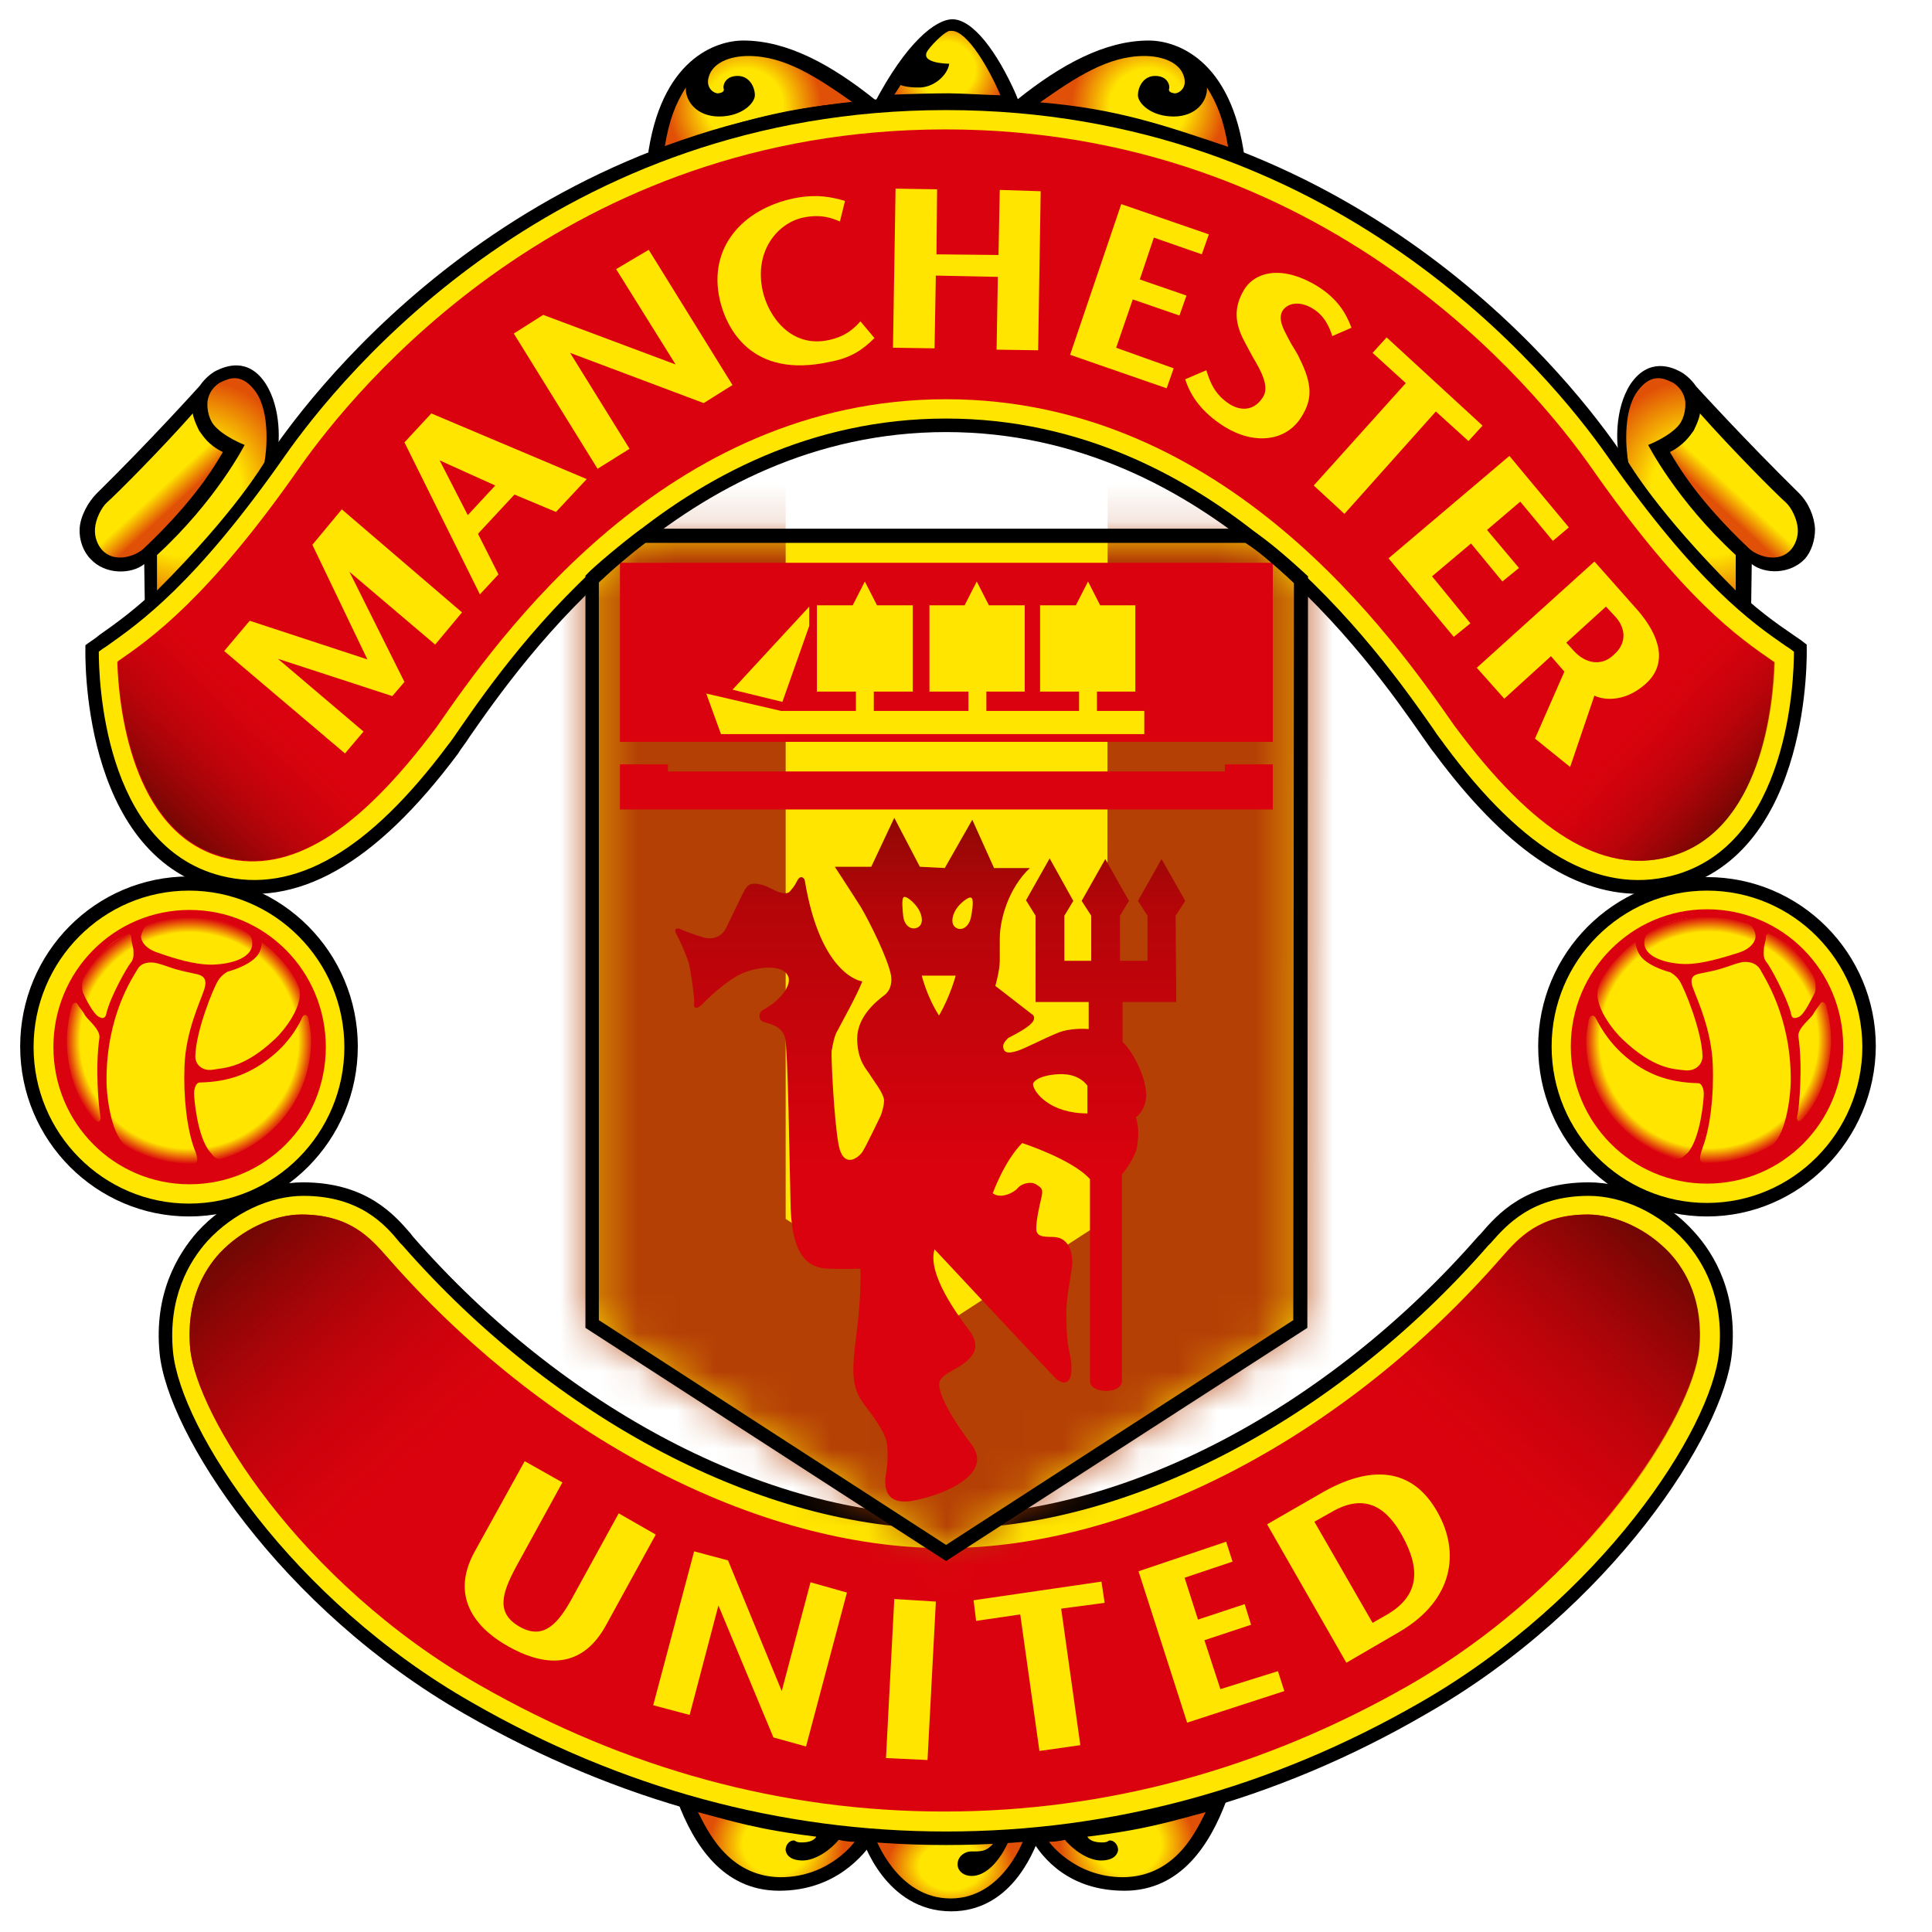 <svg width="50" height="50" viewBox="0 0 50 50" fill="none" xmlns="http://www.w3.org/2000/svg">
<g clip-path="url(#clip0_280_11899)">
<path d="M26.917 47.482C26.718 48.049 26.106 49.465 24.616 49.465C22.912 49.465 22.316 47.615 22.3 47.532L22.25 47.349C22.25 47.349 23.723 47.465 24.517 47.465C25.328 47.465 26.701 47.382 26.933 47.349L26.917 47.482Z" fill="black"/>
<path d="M31.385 46.565L31.733 46.615C31.319 47.715 30.574 48.932 29.101 48.932C27.678 48.932 26.966 48.099 26.669 47.549L26.42 47.399C26.42 47.399 28.886 47.315 31.385 46.565Z" fill="black"/>
<path d="M17.881 46.565L17.534 46.615C17.947 47.715 18.692 48.932 20.165 48.932C21.588 48.932 22.349 48.049 22.664 47.549L22.829 47.399C22.846 47.399 20.38 47.315 17.881 46.565Z" fill="black"/>
<path d="M25.792 47.599C25.56 47.932 25.411 47.915 25.13 47.915C24.981 47.915 24.782 48.032 24.782 48.249C24.782 48.415 24.931 48.549 25.146 48.549C25.659 48.549 26.04 47.849 26.139 47.549C26.139 47.549 26.437 47.532 26.52 47.532C26.52 47.532 25.99 49.132 24.6 49.132C23.21 49.132 22.648 47.549 22.648 47.549C22.648 47.549 23.822 47.615 24.484 47.615C25.179 47.615 25.593 47.599 25.792 47.599Z" fill="url(#paint0_radial_280_11899)"/>
<path d="M18.064 46.899C18.957 47.132 19.602 47.349 21.125 47.532C21.125 47.532 21.075 47.682 20.744 47.682C20.612 47.682 20.595 47.649 20.562 47.632C20.463 47.615 20.331 47.715 20.331 47.882C20.347 47.999 20.447 48.149 20.777 48.149C21.108 48.149 21.506 47.865 21.704 47.615C21.704 47.615 21.903 47.665 22.118 47.665C22.118 47.665 21.473 48.582 20.198 48.582C18.808 48.565 18.279 47.299 18.064 46.899Z" fill="url(#paint1_radial_280_11899)"/>
<path d="M24.484 39.399C29.3 39.399 34.645 36.415 38.401 32.115C38.815 31.649 39.493 30.765 41.115 30.765C42.754 30.765 44.921 32.265 44.657 34.982C44.475 36.965 41.645 41.449 36.829 44.199C32.014 46.965 27.562 47.549 24.484 47.549C21.39 47.549 16.954 46.949 12.122 44.199C7.307 41.449 4.477 36.965 4.295 34.982C4.047 32.249 6.215 30.765 7.836 30.765C9.475 30.765 10.153 31.649 10.567 32.115C14.323 36.415 19.669 39.399 24.484 39.399Z" fill="#FFE500"/>
<path d="M24.484 47.749C20.149 47.749 15.962 46.615 12.04 44.365C7.257 41.632 4.328 37.099 4.13 35.015C3.981 33.482 4.593 32.465 5.106 31.882C5.818 31.099 6.86 30.599 7.837 30.599C9.475 30.599 10.203 31.432 10.633 31.932L10.683 31.999C14.572 36.449 19.851 39.215 24.468 39.215C29.085 39.215 34.364 36.449 38.253 31.999L38.319 31.932C38.749 31.432 39.477 30.599 41.115 30.599C42.092 30.599 43.134 31.082 43.846 31.882C44.376 32.465 44.971 33.482 44.822 35.015C44.624 37.099 41.695 41.632 36.896 44.365C33.023 46.615 28.837 47.749 24.484 47.749ZM7.853 30.949C6.976 30.949 6.033 31.399 5.371 32.115C4.891 32.649 4.345 33.582 4.477 34.982C4.676 36.999 7.539 41.399 12.222 44.065C16.078 46.282 20.215 47.399 24.484 47.399C28.77 47.399 32.891 46.282 36.747 44.065C41.43 41.382 44.293 36.999 44.491 34.982C44.624 33.582 44.078 32.649 43.598 32.115C42.952 31.399 41.993 30.949 41.115 30.949C39.643 30.949 38.981 31.715 38.584 32.165L38.517 32.232C34.562 36.765 29.184 39.565 24.468 39.565C19.751 39.565 14.373 36.749 10.418 32.232L10.352 32.165C9.988 31.715 9.326 30.949 7.853 30.949Z" fill="black"/>
<path d="M24.451 40.065C19.602 40.065 14.075 37.182 10.004 32.515C9.59 32.049 9.061 31.432 7.803 31.432C7.075 31.432 6.248 31.832 5.685 32.432C5.271 32.882 4.808 33.682 4.924 34.915C5.089 36.599 7.721 40.932 12.42 43.615C16.21 45.782 20.248 46.882 24.434 46.882C28.621 46.882 32.676 45.782 36.465 43.615C41.165 40.915 43.796 36.582 43.962 34.915C44.078 33.682 43.614 32.882 43.2 32.432C42.654 31.815 41.81 31.432 41.082 31.432C39.825 31.432 39.295 32.049 38.881 32.515C34.827 37.182 29.3 40.065 24.451 40.065Z" fill="#DA020E"/>
<path d="M45.319 15.732L45.335 14.599C45.682 14.865 46.328 14.865 46.709 14.465C46.874 14.282 46.973 13.982 46.973 13.699C46.957 13.365 46.808 13.015 46.56 12.765C45.153 11.382 43.895 9.999 43.895 9.999C43.763 9.799 43.564 9.649 43.449 9.599C43.283 9.515 42.671 9.232 42.191 9.949C41.777 10.599 41.827 11.515 41.91 11.849L43.233 13.665C43.697 14.215 44.971 15.449 45.319 15.732Z" fill="black"/>
<path d="M17.103 3.982C18.758 3.415 20.281 2.949 22.333 2.765L22.647 2.582C21.505 1.665 20.363 1.049 19.238 1.049C18.526 1.049 17.087 1.532 16.756 4.099L17.103 3.982Z" fill="black"/>
<path d="M31.864 3.982C30.21 3.415 28.687 2.949 26.635 2.765L26.321 2.582C27.463 1.665 28.605 1.049 29.73 1.049C30.441 1.049 31.881 1.532 32.212 4.099L31.864 3.982Z" fill="black"/>
<path d="M22.614 2.699C23.458 1.082 24.22 0.499 24.65 0.499C25.179 0.499 25.808 1.349 26.288 2.432L26.387 2.682L25.957 2.649C25.676 2.599 24.865 2.582 24.567 2.582C24.253 2.582 23.574 2.582 23.16 2.615L22.614 2.699Z" fill="black"/>
<path d="M16.012 39.165L14.803 41.365C14.439 42.032 14.059 42.449 13.447 42.099C12.834 41.749 12.983 41.249 13.347 40.565L14.555 38.365L13.579 37.815L12.288 40.149C11.576 41.432 12.47 42.232 13.165 42.615C13.91 43.032 14.986 43.332 15.681 42.065L16.971 39.715L16.012 39.165ZM31.584 43.715L31.17 42.449L32.378 42.049L32.212 41.515L31.004 41.915L30.657 40.832L31.898 40.415L31.733 39.899L29.465 40.665L30.723 44.582L33.238 43.765L33.073 43.249L31.584 43.715ZM34.182 38.649L32.792 39.449L34.844 43.032L36.217 42.232C37.64 41.399 37.773 40.149 37.21 39.149C36.548 37.949 35.439 37.915 34.182 38.649ZM36.283 39.732C36.796 40.649 36.697 41.315 35.903 41.782L35.522 41.999L34.016 39.382L34.43 39.149C35.373 38.582 35.919 39.082 36.283 39.732ZM25.196 41.415L25.262 41.949L26.404 41.782L26.9 45.315L27.959 45.165L27.463 41.632L28.588 41.482L28.506 40.932L25.196 41.415ZM24.22 41.449L23.144 41.382L22.929 45.499L24.004 45.549L24.22 41.449ZM20.976 40.949L20.231 43.765L18.841 40.382L17.964 40.149L16.905 44.132L17.848 44.382L18.593 41.549L20.016 44.965L20.86 45.199L21.919 41.215L20.976 40.949Z" fill="#FFE500"/>
<path d="M15.333 14.965V34.265L24.501 40.199L33.652 34.265L33.669 14.999C33.371 14.732 32.758 14.165 32.295 13.865H16.673C16.26 14.149 15.465 14.815 15.333 14.965Z" fill="#FFE500"/>
<mask id="mask0_280_11899" style="mask-type:luminance" maskUnits="userSpaceOnUse" x="15" y="13" width="19" height="28">
<path d="M15.333 14.965V34.265L24.501 40.199L33.652 34.265L33.669 14.999C33.371 14.732 32.758 14.165 32.295 13.865H16.673C16.26 14.149 15.465 14.815 15.333 14.965Z" fill="white"/>
</mask>
<g mask="url(#mask0_280_11899)">
<path d="M15.333 7.132V14.965V34.265L24.501 40.199L33.652 34.265L33.669 7.165" stroke="#B54005" stroke-width="10" stroke-miterlimit="3.863"/>
</g>
<path d="M28.142 28.815V28.099C28.142 28.099 27.959 27.799 27.48 27.799C27.016 27.799 26.735 27.949 26.735 28.065C26.752 28.265 27.165 28.815 28.142 28.815ZM24.451 22.465L25.163 21.215L25.726 22.465H26.652C26.106 22.982 25.874 23.782 25.874 24.299V24.865C25.874 25.115 25.759 25.515 25.759 25.515C25.759 25.515 26.553 26.132 26.685 26.232C26.735 26.265 26.785 26.299 26.752 26.399C26.685 26.582 26.139 26.832 26.09 26.865C25.974 26.982 25.941 27.049 25.974 27.149C26.007 27.249 26.106 27.265 26.321 27.199C26.536 27.132 26.967 26.899 27.331 26.749C27.695 26.582 28.175 26.632 28.175 26.632V25.932H26.801V23.699L26.553 23.299L27.165 22.215L27.777 23.315L27.546 23.699V24.865H28.241V23.699L27.993 23.315L28.605 22.232L29.217 23.315L28.985 23.699V24.865H29.697V23.699L29.449 23.315L30.061 22.232L30.674 23.315L30.425 23.699L30.442 25.932H29.052V26.965C29.366 27.265 29.664 27.932 29.664 28.332C29.664 28.732 29.399 28.915 29.399 28.915C29.482 29.232 29.465 29.365 29.432 29.649C29.399 29.949 29.035 30.399 29.035 30.399V35.732C29.035 36.099 28.208 36.065 28.208 35.749V30.515C27.744 29.999 26.454 29.582 26.454 29.582C25.99 30.049 25.692 30.882 25.692 30.882C25.891 31.032 26.222 30.882 26.338 30.749C26.454 30.615 26.702 30.565 26.834 30.665C26.967 30.749 27 30.782 26.95 30.999C26.9 31.215 26.818 31.565 26.818 31.799C26.818 32.049 27.099 31.999 27.298 32.015C27.711 32.049 27.777 32.515 27.744 32.782C27.711 33.049 27.596 33.599 27.596 33.949C27.596 34.299 27.612 34.649 27.645 34.832C27.678 35.015 27.744 35.232 27.728 35.482C27.711 35.815 27.513 35.865 27.298 35.649C27.082 35.432 24.186 32.332 24.186 32.332C23.988 32.965 24.799 34.049 25.047 34.382C25.312 34.715 25.295 34.965 25.064 35.182C24.848 35.415 24.402 35.532 24.319 35.749C24.236 35.949 24.534 36.582 25.13 37.365C25.742 38.149 24.435 38.682 23.657 38.832C22.879 38.982 22.879 38.449 22.929 38.149C22.978 37.849 22.978 37.682 22.962 37.415C22.945 37.149 22.697 36.782 22.366 36.349C22.035 35.915 22.035 35.515 22.168 34.499C22.3 33.482 22.267 32.832 22.267 32.832C22.267 32.832 21.919 32.849 21.423 32.832C20.926 32.815 20.513 32.515 20.463 31.299C20.43 30.082 20.397 27.165 20.314 26.849C20.231 26.549 19.917 26.499 19.768 26.449C19.619 26.415 19.619 26.199 19.752 26.132C20.116 25.949 20.546 25.499 20.38 25.232C20.215 24.949 19.586 25.015 19.156 25.215C18.726 25.432 18.279 25.882 18.163 25.999C18.047 26.115 17.948 26.115 17.964 25.982C17.981 25.832 17.881 25.165 17.832 24.949C17.766 24.715 17.567 24.282 17.501 24.165C17.435 24.049 17.501 23.999 17.617 24.049C17.733 24.099 17.981 24.199 18.229 24.265C18.477 24.332 18.709 24.215 18.808 23.982C18.924 23.749 19.156 23.249 19.272 23.032C19.387 22.815 19.57 22.865 19.718 22.899C19.867 22.932 20 23.032 20.149 23.082C20.281 23.132 20.397 23.132 20.447 23.065C20.496 22.999 20.546 22.965 20.629 22.799C20.711 22.632 20.811 22.715 20.827 22.782C21.241 25.282 22.317 25.399 22.317 25.399C22.151 25.815 21.77 26.482 21.688 26.649C21.588 26.799 21.555 27.032 21.522 27.199C21.506 27.365 21.588 29.032 21.704 29.632C21.82 30.232 22.184 29.999 22.317 29.815C22.432 29.632 22.796 28.865 22.796 28.865C22.796 28.865 22.879 28.649 22.879 28.482C22.879 28.299 22.581 27.932 22.515 27.815C22.449 27.699 22.184 27.465 22.184 26.882C22.184 26.299 22.697 25.899 22.896 25.749C23.078 25.599 23.078 25.382 23.061 25.249C22.978 24.799 22.498 23.849 22.283 23.482C22.052 23.115 21.605 22.432 21.605 22.432H22.548L23.144 21.165L23.806 22.432L24.451 22.465ZM24.302 26.282C24.6 25.765 24.733 25.249 24.733 25.249H23.855C23.855 25.249 23.988 25.799 24.302 26.282ZM23.376 23.715C23.409 23.982 23.607 24.082 23.756 23.999C23.905 23.915 23.872 23.699 23.773 23.532C23.674 23.365 23.458 23.182 23.392 23.215C23.326 23.249 23.359 23.565 23.376 23.715ZM25.13 23.232C25.064 23.199 24.832 23.382 24.733 23.549C24.633 23.715 24.6 23.932 24.749 24.015C24.898 24.099 25.08 23.982 25.13 23.732C25.163 23.565 25.212 23.249 25.13 23.232Z" fill="url(#paint2_linear_280_11899)"/>
<path d="M16.044 19.782V20.949H32.94V19.782H31.699V19.965H17.286V19.782H16.044Z" fill="#DA020E"/>
<path d="M16.044 14.565H32.94V19.199H16.044V14.565Z" fill="#DA020E"/>
<path d="M18.957 17.849L20.248 18.165L20.943 16.199V15.699L18.957 17.849ZM29.614 18.999V18.399H28.389V17.899H29.382V15.665H28.472L28.158 15.049L27.843 15.665H26.917V17.899H27.926V18.399H25.527V17.899H26.52V15.665H25.593L25.278 15.049L24.964 15.665H24.054V17.899H25.063V18.399H22.614V17.899H23.623V15.665H22.697L22.382 15.049L22.068 15.665H21.141V17.899H22.151V18.399H20.215L18.278 17.949L18.659 18.999H29.614Z" fill="#FFE500"/>
<path d="M17.203 3.799C18.841 3.249 20.066 2.815 22.068 2.649C21.141 1.999 20.314 1.449 19.37 1.449C18.874 1.449 18.444 1.632 18.345 1.982C18.245 2.299 18.51 2.432 18.593 2.415C18.692 2.399 18.758 2.365 18.725 2.282C18.709 2.199 18.775 1.965 19.089 1.965C19.404 1.965 19.536 2.265 19.536 2.465C19.536 2.665 19.205 3.015 18.609 3.015C18.03 3.015 17.732 2.615 17.749 2.265C17.484 2.682 17.319 3.099 17.203 3.799Z" fill="url(#paint3_radial_280_11899)"/>
<path d="M5.834 13.649L7.158 11.832C7.241 11.499 7.29 10.582 6.877 9.932C6.413 9.215 5.801 9.499 5.619 9.582C5.503 9.632 5.305 9.782 5.172 9.982C5.172 9.982 3.898 11.399 2.491 12.782C2.293 12.982 2.078 13.349 2.061 13.682C2.045 13.982 2.16 14.282 2.342 14.465C2.723 14.882 3.402 14.865 3.733 14.599L3.749 15.732C4.113 15.449 5.387 14.215 5.834 13.649Z" fill="black"/>
<path d="M24.484 10.999C32.03 10.999 36.316 18.132 37.259 19.382C38.931 21.615 40.966 23.432 43.316 22.832C46.791 21.932 46.609 16.765 46.609 16.765C45.765 16.165 44.342 15.399 41.744 11.682C39.196 8.049 33.437 2.665 24.484 2.665C15.531 2.665 9.772 8.049 7.24 11.699C4.642 15.415 3.203 16.165 2.375 16.782C2.375 16.782 2.193 21.949 5.652 22.849C8.018 23.449 10.054 21.632 11.709 19.399C12.652 18.132 16.954 10.999 24.484 10.999Z" fill="#FFE500"/>
<path d="M42.406 23.132C40.669 23.132 38.931 21.932 37.127 19.499C37.044 19.399 36.945 19.249 36.813 19.065C35.456 17.115 31.319 11.182 24.484 11.182C17.65 11.182 13.512 17.115 12.155 19.065C12.04 19.249 11.924 19.382 11.858 19.499C9.706 22.382 7.671 23.532 5.619 23.015C2.061 22.099 2.21 16.832 2.21 16.782V16.699L2.276 16.649C2.375 16.582 2.475 16.515 2.574 16.432C3.401 15.849 4.791 14.882 7.092 11.599C8.581 9.465 14.241 2.499 24.484 2.499C34.728 2.499 40.387 9.465 41.877 11.599C44.177 14.899 45.583 15.865 46.411 16.432C46.51 16.499 46.609 16.565 46.692 16.632L46.758 16.682V16.765C46.758 16.815 46.907 22.082 43.349 22.999C43.051 23.082 42.721 23.132 42.406 23.132ZM24.484 10.832C31.484 10.832 35.704 16.882 37.094 18.865C37.21 19.049 37.326 19.182 37.392 19.282C39.444 22.049 41.364 23.149 43.267 22.665C46.312 21.882 46.427 17.532 46.427 16.865C46.361 16.815 46.295 16.765 46.212 16.715C45.368 16.132 43.929 15.132 41.595 11.799C40.122 9.699 34.546 2.849 24.484 2.849C14.406 2.849 8.846 9.699 7.373 11.799C5.04 15.132 3.616 16.115 2.773 16.715C2.69 16.765 2.624 16.815 2.557 16.865C2.557 17.532 2.657 21.882 5.718 22.665C7.621 23.149 9.541 22.032 11.593 19.282C11.676 19.182 11.775 19.032 11.891 18.865C13.264 16.882 17.484 10.832 24.484 10.832Z" fill="black"/>
<path d="M24.484 10.332C31.749 10.332 36.084 16.549 37.64 18.782C39.709 21.565 41.463 22.615 43.151 22.182C45.583 21.565 45.881 18.182 45.914 17.165V17.132L45.881 17.115C45.021 16.515 43.581 15.532 41.181 12.099C39.742 10.049 34.297 3.349 24.467 3.349C14.638 3.349 9.193 10.049 7.753 12.099C5.37 15.515 3.865 16.549 3.07 17.099L3.037 17.132V17.165C3.07 18.182 3.368 21.582 5.801 22.199C7.489 22.632 9.243 21.582 11.311 18.799C12.883 16.532 17.219 10.332 24.484 10.332Z" fill="#DA020E"/>
<path d="M20.546 5.132C19.205 5.415 18.328 6.415 18.626 7.749C18.791 8.482 19.437 9.815 21.472 9.365C22.035 9.265 22.349 9.032 22.631 8.749L22.267 8.315C22.134 8.465 21.919 8.699 21.456 8.799C20.479 9.015 19.884 8.199 19.735 7.515C19.52 6.499 20.115 5.782 20.777 5.632C21.257 5.532 21.538 5.649 21.737 5.732L21.869 5.199C21.522 5.099 21.141 5.015 20.546 5.132ZM31.699 11.049C32.46 11.515 33.288 11.432 33.685 10.782C33.966 10.332 33.966 9.949 33.635 9.282C33.553 9.099 33.437 8.949 33.354 8.782C33.205 8.499 33.073 8.265 33.188 8.049C33.337 7.815 33.668 7.799 33.966 7.982C34.281 8.165 34.413 8.482 34.479 8.699L34.976 8.482C34.827 8.082 34.595 7.715 34.082 7.399C33.205 6.865 32.493 7.015 32.196 7.499C31.898 7.999 31.98 8.415 32.212 8.849C32.212 8.849 32.344 9.099 32.427 9.249C32.626 9.582 32.858 9.999 32.692 10.265C32.493 10.599 32.163 10.665 31.831 10.465C31.418 10.199 31.319 9.882 31.219 9.582L30.673 9.815C30.805 10.232 31.087 10.665 31.699 11.049ZM25.874 4.915L25.841 6.599L24.236 6.582L24.252 4.899L23.177 4.882L23.11 8.999L24.186 9.015L24.219 7.132L25.824 7.165L25.791 9.049L26.867 9.065L26.933 4.949L25.874 4.915ZM41.264 17.999C41.264 18.015 41.893 18.315 42.588 17.699C43.167 17.182 42.969 16.465 42.373 15.782L41.264 14.532L38.219 17.282L38.931 18.082L40.139 16.982L40.486 17.382L39.725 19.115L40.635 19.849L41.264 17.999ZM41.81 15.965C42.092 16.282 42.092 16.665 41.761 16.949C41.446 17.249 41.032 17.182 40.718 16.832L40.536 16.632L41.562 15.699L41.81 15.965ZM37.061 14.915L38.07 14.065L38.881 15.049L39.311 14.699L38.484 13.715L39.344 12.982L40.188 13.999L40.602 13.649L39.063 11.799L35.935 14.449L37.623 16.482L38.054 16.132L37.061 14.915ZM35.886 8.732L35.522 9.132L36.382 9.915L33.999 12.565L34.794 13.299L37.16 10.649L38.004 11.415L38.368 11.015L35.886 8.732ZM28.886 8.999L29.316 7.749L30.524 8.165L30.706 7.649L29.498 7.232L29.862 6.149L31.103 6.582L31.285 6.065L29.018 5.282L27.694 9.182L30.193 10.049L30.375 9.532L28.886 8.999ZM15.945 6.965L17.484 9.432L14.059 8.149L13.297 8.632L15.465 12.132L16.293 11.615L14.754 9.132L18.212 10.432L18.957 9.965L16.789 6.465L15.945 6.965ZM11.162 10.699L10.467 11.449L12.42 15.382L12.9 14.865L12.37 13.815L13.314 12.799L14.389 13.249L15.184 12.399L11.162 10.699ZM12.817 12.565L12.106 13.332L11.378 11.915L12.817 12.565ZM8.846 13.182L8.084 14.099L9.508 17.065L6.463 16.065L5.801 16.849L8.928 19.499L9.408 18.932L7.191 17.049L10.153 18.015L10.467 17.649L9.044 14.799L11.262 16.682L11.957 15.849L8.846 13.182Z" fill="#FFE500"/>
<path d="M4.063 15.282V14.365C5.602 12.949 6.331 11.515 6.331 11.515C6.331 11.515 5.768 11.299 5.52 10.982C5.387 10.799 5.354 10.549 5.371 10.382C5.42 10.065 5.652 9.915 5.735 9.882C5.917 9.799 6.248 9.632 6.612 10.132C7.009 10.682 6.893 11.715 6.844 11.965C6.827 11.982 6.115 13.232 4.063 15.282Z" fill="url(#paint4_radial_280_11899)"/>
<path d="M5.768 11.699C5.553 12.065 5.04 12.949 3.716 14.199C3.501 14.399 2.955 14.582 2.64 14.232C2.524 14.099 2.442 13.899 2.458 13.682C2.475 13.432 2.624 13.132 2.773 12.999C3.037 12.765 4.179 11.615 4.99 10.699C5.007 10.865 5.156 11.149 5.156 11.149C5.255 11.282 5.387 11.515 5.768 11.699Z" fill="url(#paint5_linear_280_11899)"/>
<path d="M24.451 40.065C19.602 40.065 14.075 37.182 10.004 32.515C9.59 32.049 9.061 31.432 7.803 31.432C7.075 31.432 6.248 31.832 5.685 32.432C5.271 32.882 4.808 33.682 4.924 34.915C5.089 36.599 7.721 40.932 12.42 43.615C16.21 45.782 20.248 46.882 24.434 46.882" fill="url(#paint6_linear_280_11899)"/>
<path d="M24.451 40.065C29.3 40.065 34.827 37.182 38.898 32.515C39.312 32.049 39.841 31.432 41.099 31.432C41.827 31.432 42.654 31.832 43.217 32.432C43.631 32.882 44.094 33.682 43.978 34.915C43.813 36.599 41.182 40.932 36.482 43.615C32.692 45.782 28.654 46.882 24.468 46.882" fill="url(#paint7_linear_280_11899)"/>
<path d="M37.657 18.782C39.725 21.565 41.479 22.615 43.167 22.182C45.6 21.565 45.898 18.182 45.931 17.165V17.132L45.898 17.115C45.037 16.515 43.598 15.532 41.198 12.099" fill="url(#paint8_linear_280_11899)"/>
<path d="M11.328 18.782C9.259 21.565 7.505 22.615 5.817 22.182C3.385 21.565 3.087 18.182 3.054 17.165V17.132L3.087 17.115C3.947 16.515 5.387 15.532 7.787 12.099" fill="url(#paint9_linear_280_11899)"/>
<path d="M31.782 3.799C30.144 3.249 28.919 2.815 26.917 2.649C27.844 1.999 28.671 1.449 29.614 1.449C30.111 1.449 30.541 1.632 30.64 1.982C30.74 2.299 30.475 2.432 30.392 2.415C30.293 2.399 30.227 2.365 30.26 2.282C30.276 2.199 30.21 1.965 29.896 1.965C29.581 1.965 29.449 2.265 29.449 2.465C29.449 2.665 29.78 3.015 30.376 3.015C30.955 3.015 31.253 2.615 31.236 2.265C31.501 2.682 31.666 3.099 31.782 3.799Z" fill="url(#paint10_radial_280_11899)"/>
<path d="M24.567 1.649C24.517 1.965 24.153 2.265 23.789 2.265C23.425 2.265 23.309 2.199 23.309 2.199C23.259 2.282 23.21 2.349 23.144 2.449C23.474 2.432 24.236 2.415 24.55 2.415C24.848 2.415 25.709 2.465 25.891 2.465C25.593 1.765 25.03 0.799 24.633 0.799C24.616 0.799 24.6 0.799 24.583 0.799C24.484 0.799 24.17 1.082 24.004 1.315C23.789 1.649 24.567 1.649 24.567 1.649Z" fill="url(#paint11_radial_280_11899)"/>
<path d="M44.921 15.282V14.365C43.382 12.949 42.654 11.515 42.654 11.515C42.654 11.515 43.217 11.299 43.465 10.982C43.597 10.799 43.63 10.549 43.614 10.382C43.564 10.065 43.333 9.915 43.25 9.882C43.068 9.799 42.737 9.632 42.373 10.132C41.976 10.682 42.092 11.715 42.141 11.965C42.158 11.982 42.869 13.232 44.921 15.282Z" fill="url(#paint12_radial_280_11899)"/>
<path d="M43.217 11.699C43.432 12.065 43.945 12.949 45.269 14.199C45.484 14.399 46.03 14.582 46.344 14.232C46.46 14.099 46.543 13.899 46.526 13.682C46.51 13.432 46.361 13.132 46.212 12.999C45.947 12.765 44.806 11.615 43.995 10.699C43.978 10.865 43.829 11.149 43.829 11.149C43.73 11.282 43.581 11.515 43.217 11.699Z" fill="url(#paint13_linear_280_11899)"/>
<path d="M24.484 40.399L15.151 34.365V14.899L15.2 14.849C15.35 14.682 16.144 14.015 16.558 13.715L16.607 13.682H32.345L32.394 13.715C32.808 13.982 33.321 14.432 33.652 14.732L33.851 14.915V14.999L33.834 34.365L24.484 40.399ZM15.498 34.165L24.484 39.982L33.47 34.165L33.487 15.082L33.404 14.999C33.089 14.715 32.626 14.299 32.229 14.049H16.706C16.342 14.315 15.697 14.865 15.498 15.049V34.165Z" fill="black"/>
<path d="M31.203 46.899C30.309 47.132 29.664 47.349 28.141 47.532C28.141 47.532 28.191 47.682 28.522 47.682C28.654 47.682 28.671 47.649 28.704 47.632C28.803 47.615 28.936 47.715 28.936 47.882C28.919 47.999 28.82 48.149 28.489 48.149C28.158 48.149 27.761 47.865 27.562 47.615C27.562 47.615 27.364 47.665 27.148 47.665C27.148 47.665 27.794 48.582 29.068 48.582C30.475 48.565 30.988 47.299 31.203 46.899Z" fill="url(#paint14_radial_280_11899)"/>
<path d="M0.704 27.082C0.704 24.749 2.574 22.865 4.891 22.865C7.208 22.865 9.078 24.765 9.078 27.082C9.078 29.415 7.208 31.299 4.891 31.299C2.574 31.315 0.704 29.415 0.704 27.082Z" fill="#FFE500"/>
<path d="M4.891 31.482C2.491 31.482 0.522 29.515 0.522 27.082C0.522 24.649 2.475 22.682 4.891 22.682C7.29 22.682 9.26 24.649 9.26 27.082C9.26 29.515 7.29 31.482 4.891 31.482ZM4.891 23.049C2.673 23.049 0.869 24.865 0.869 27.099C0.869 29.332 2.673 31.149 4.891 31.149C7.108 31.149 8.912 29.332 8.912 27.099C8.912 24.865 7.108 23.049 4.891 23.049Z" fill="black"/>
<path d="M1.664 26.932C1.664 25.165 3.103 23.732 4.891 23.732C6.678 23.732 8.117 25.165 8.117 26.932C8.117 28.699 6.678 30.132 4.891 30.132C3.103 30.132 1.664 28.699 1.664 26.932Z" fill="url(#paint15_radial_280_11899)"/>
<path d="M5.784 29.982C5.602 30.049 5.519 29.915 5.437 29.815C5.106 29.432 5.023 28.432 5.023 28.299C5.023 28.165 5.073 28.015 5.172 28.015C5.966 27.999 6.512 27.765 7.042 27.332C7.555 26.915 7.787 26.415 7.82 26.332C7.869 26.232 7.969 26.249 7.985 26.382C8.002 26.499 8.051 26.699 8.051 26.915C8.051 28.382 7.075 29.565 5.784 29.982ZM4.957 30.115C4.94 30.115 4.907 30.115 4.891 30.115C4.311 30.115 3.666 29.899 3.302 29.682C2.905 29.465 2.756 28.449 2.756 27.949C2.756 26.282 3.434 25.299 3.55 25.099C3.649 24.899 3.898 24.882 4.08 24.932C4.262 24.982 4.328 25.015 4.543 25.082C4.659 25.115 4.874 25.165 5.04 25.199C5.205 25.232 5.387 25.282 5.288 25.599C5.188 25.915 4.808 26.682 4.775 27.582C4.742 28.399 4.841 29.215 5.023 29.715C5.139 29.999 5.139 30.132 4.957 30.115ZM2.557 26.315C2.408 26.232 2.21 25.832 2.16 25.715C2.11 25.632 2.11 25.382 2.177 25.282C2.441 24.832 2.805 24.399 3.269 24.182C3.318 24.149 3.401 24.149 3.401 24.299C3.401 24.365 3.434 24.482 3.451 24.565C3.451 24.632 3.484 24.799 3.385 24.915C3.285 25.032 2.855 25.799 2.756 26.215C2.739 26.299 2.706 26.399 2.557 26.315ZM2.475 28.999C2.044 28.565 1.73 27.765 1.73 26.949C1.73 26.632 1.779 26.315 1.862 26.015C1.862 26.015 1.945 25.882 2.011 25.999C2.061 26.082 2.144 26.165 2.193 26.265C2.259 26.382 2.59 26.632 2.574 26.849C2.458 27.632 2.557 28.665 2.59 28.832C2.623 28.999 2.574 29.082 2.475 28.999ZM3.848 23.915C4.179 23.815 4.527 23.749 4.874 23.749C5.42 23.749 5.95 23.849 6.38 24.132C6.496 24.199 6.529 24.299 6.529 24.415C6.529 24.832 5.884 24.965 5.453 24.965C5.023 24.965 4.493 24.799 4.113 24.665C3.732 24.549 3.649 24.332 3.649 24.232C3.666 24.149 3.732 23.949 3.848 23.915ZM6.777 24.382C6.827 24.432 6.992 24.549 6.992 24.549C7.29 24.832 7.571 25.149 7.72 25.515C7.919 25.999 7.307 26.715 7.125 26.882C6.314 27.649 5.801 27.632 5.519 27.682C5.238 27.732 5.04 27.549 5.056 27.315C5.073 26.682 5.519 25.565 5.652 25.365C5.735 25.232 5.884 25.149 5.884 25.149C6.181 25.065 6.479 24.932 6.628 24.765C6.777 24.615 6.777 24.382 6.777 24.382ZM4.907 23.549C2.954 23.549 1.382 25.132 1.382 27.099C1.382 29.065 2.954 30.649 4.907 30.649C6.86 30.649 8.432 29.065 8.432 27.099C8.432 25.132 6.86 23.549 4.907 23.549Z" fill="#DA020E"/>
<path d="M39.99 27.082C39.99 24.749 41.86 22.865 44.177 22.865C46.494 22.865 48.364 24.749 48.364 27.082C48.364 29.415 46.494 31.299 44.177 31.299C41.86 31.299 39.99 29.415 39.99 27.082Z" fill="#FFE500"/>
<path d="M44.177 31.482C41.777 31.482 39.808 29.515 39.808 27.082C39.808 24.665 41.761 22.699 44.177 22.699C46.593 22.699 48.546 24.665 48.546 27.082C48.529 29.499 46.576 31.482 44.177 31.482ZM44.177 23.049C41.959 23.049 40.156 24.865 40.156 27.082C40.156 29.315 41.959 31.132 44.177 31.132C46.394 31.132 48.198 29.315 48.198 27.082C48.182 24.849 46.394 23.049 44.177 23.049Z" fill="black"/>
<path d="M46.626 28.982C46.527 29.065 46.477 28.999 46.527 28.815C46.56 28.649 46.659 27.615 46.543 26.832C46.51 26.615 46.858 26.365 46.924 26.249C46.99 26.132 47.056 26.049 47.106 25.982C47.172 25.865 47.255 25.999 47.255 25.999C47.337 26.299 47.387 26.599 47.387 26.932C47.37 27.749 47.056 28.549 46.626 28.982ZM46.344 26.199C46.229 25.782 45.815 25.015 45.716 24.899C45.616 24.782 45.65 24.632 45.65 24.549C45.65 24.482 45.699 24.349 45.699 24.282C45.699 24.149 45.782 24.149 45.831 24.182C46.311 24.399 46.675 24.815 46.94 25.282C46.99 25.382 47.007 25.632 46.957 25.715C46.891 25.832 46.709 26.232 46.56 26.315C46.378 26.399 46.361 26.299 46.344 26.199ZM45.815 29.665C45.434 29.882 44.806 30.099 44.21 30.099H44.144C43.962 30.099 43.962 29.982 44.077 29.665C44.259 29.165 44.359 28.349 44.326 27.549C44.292 26.649 43.928 25.882 43.813 25.565C43.697 25.249 43.879 25.215 44.061 25.182C44.226 25.149 44.458 25.099 44.557 25.065C44.772 24.999 44.839 24.965 45.021 24.915C45.203 24.865 45.434 24.899 45.55 25.082C45.65 25.282 46.344 26.282 46.344 27.932C46.344 28.449 46.196 29.449 45.815 29.665ZM43.316 29.982C42.009 29.565 41.049 28.382 41.049 26.932C41.049 26.715 41.099 26.515 41.115 26.399C41.148 26.265 41.248 26.249 41.297 26.349C41.347 26.432 41.562 26.915 42.075 27.349C42.588 27.782 43.151 28.015 43.945 28.032C44.044 28.032 44.094 28.182 44.094 28.315C44.094 28.449 44.011 29.449 43.68 29.832C43.581 29.915 43.498 30.032 43.316 29.982ZM41.38 25.515C41.529 25.132 41.81 24.815 42.108 24.549C42.108 24.549 42.257 24.415 42.323 24.382C42.323 24.382 42.34 24.615 42.489 24.782C42.638 24.949 42.935 25.082 43.233 25.165C43.233 25.165 43.382 25.249 43.465 25.382C43.597 25.582 44.044 26.682 44.061 27.332C44.061 27.549 43.879 27.732 43.597 27.699C43.3 27.665 42.803 27.665 41.992 26.899C41.794 26.715 41.181 25.999 41.38 25.515ZM42.704 24.115C43.151 23.832 43.664 23.732 44.21 23.732C44.574 23.732 44.905 23.799 45.236 23.899C45.352 23.932 45.434 24.132 45.434 24.232C45.434 24.332 45.352 24.549 44.971 24.665C44.59 24.782 44.061 24.949 43.631 24.949C43.2 24.949 42.555 24.799 42.555 24.399C42.555 24.282 42.588 24.182 42.704 24.115ZM44.177 23.532C42.24 23.532 40.652 25.115 40.652 27.082C40.652 29.049 42.224 30.632 44.177 30.632C46.129 30.632 47.702 29.049 47.702 27.082C47.702 25.115 46.129 23.532 44.177 23.532Z" fill="#DA020E"/>
<path d="M40.983 26.915C40.983 25.149 42.423 23.715 44.21 23.715C45.997 23.715 47.437 25.149 47.437 26.915C47.437 28.682 45.997 30.115 44.21 30.115C42.439 30.115 40.983 28.682 40.983 26.915Z" fill="url(#paint16_radial_280_11899)"/>
</g>
<defs>
<radialGradient id="paint0_radial_280_11899" cx="0" cy="0" r="1" gradientUnits="userSpaceOnUse" gradientTransform="translate(24.609 48.295) scale(1.642 1.229)">
<stop stop-color="#FFE500"/>
<stop offset="0.5" stop-color="#FFE500"/>
<stop offset="1" stop-color="#E15007"/>
</radialGradient>
<radialGradient id="paint1_radial_280_11899" cx="0" cy="0" r="1" gradientUnits="userSpaceOnUse" gradientTransform="translate(20.096 47.726) scale(1.736 1.572)">
<stop stop-color="#FFE500"/>
<stop offset="0.5" stop-color="#FFE500"/>
<stop offset="1" stop-color="#E15007"/>
</radialGradient>
<linearGradient id="paint2_linear_280_11899" x1="24.037" y1="21.134" x2="24.037" y2="30.312" gradientUnits="userSpaceOnUse">
<stop stop-color="#8F0904"/>
<stop offset="0.25" stop-color="#B40509"/>
<stop offset="1" stop-color="#DA020E"/>
</linearGradient>
<radialGradient id="paint3_radial_280_11899" cx="0" cy="0" r="1" gradientUnits="userSpaceOnUse" gradientTransform="translate(19.271 2.734) scale(1.984 1.903)">
<stop stop-color="#FFE500"/>
<stop offset="0.5" stop-color="#FFE500"/>
<stop offset="1" stop-color="#E15007"/>
</radialGradient>
<radialGradient id="paint4_radial_280_11899" cx="0" cy="0" r="1" gradientUnits="userSpaceOnUse" gradientTransform="translate(4.846 12.874) rotate(-60.45) scale(3.113 2.729)">
<stop stop-color="#FFE500"/>
<stop offset="0.5" stop-color="#FFE500"/>
<stop offset="1" stop-color="#E15007"/>
</radialGradient>
<linearGradient id="paint5_linear_280_11899" x1="3.686" y1="12.32" x2="4.445" y2="13.148" gradientUnits="userSpaceOnUse">
<stop stop-color="#FFE500"/>
<stop offset="0.5" stop-color="#FFE500"/>
<stop offset="1" stop-color="#E15007"/>
</linearGradient>
<linearGradient id="paint6_linear_280_11899" x1="8.057" y1="30.642" x2="13.298" y2="36.615" gradientUnits="userSpaceOnUse">
<stop stop-color="#740703"/>
<stop offset="1" stop-color="#DA020E" stop-opacity="0"/>
</linearGradient>
<linearGradient id="paint7_linear_280_11899" x1="40.839" y1="30.642" x2="35.597" y2="36.615" gradientUnits="userSpaceOnUse">
<stop stop-color="#740703"/>
<stop offset="1" stop-color="#DA020E" stop-opacity="0"/>
</linearGradient>
<linearGradient id="paint8_linear_280_11899" x1="45.014" y1="20.905" x2="42.182" y2="18.259" gradientUnits="userSpaceOnUse">
<stop stop-color="#740703"/>
<stop offset="1" stop-color="#DA020E" stop-opacity="0"/>
</linearGradient>
<linearGradient id="paint9_linear_280_11899" x1="4.227" y1="21.19" x2="7.228" y2="18.045" gradientUnits="userSpaceOnUse">
<stop stop-color="#740703"/>
<stop offset="1" stop-color="#DA020E" stop-opacity="0"/>
</linearGradient>
<radialGradient id="paint10_radial_280_11899" cx="0" cy="0" r="1" gradientUnits="userSpaceOnUse" gradientTransform="translate(29.712 2.734) rotate(180) scale(1.984 1.903)">
<stop stop-color="#FFE500"/>
<stop offset="0.5" stop-color="#FFE500"/>
<stop offset="1" stop-color="#E15007"/>
</radialGradient>
<radialGradient id="paint11_radial_280_11899" cx="0" cy="0" r="1" gradientUnits="userSpaceOnUse" gradientTransform="translate(24.493 1.805) scale(1.499 1.443)">
<stop stop-color="#FFE500"/>
<stop offset="0.5" stop-color="#FFE500"/>
<stop offset="1" stop-color="#E15007"/>
</radialGradient>
<radialGradient id="paint12_radial_280_11899" cx="0" cy="0" r="1" gradientUnits="userSpaceOnUse" gradientTransform="translate(44.137 12.875) rotate(-119.551) scale(3.113 2.729)">
<stop stop-color="#FFE500"/>
<stop offset="0.5" stop-color="#FFE500"/>
<stop offset="1" stop-color="#E15007"/>
</radialGradient>
<linearGradient id="paint13_linear_280_11899" x1="45.297" y1="12.32" x2="44.538" y2="13.148" gradientUnits="userSpaceOnUse">
<stop stop-color="#FFE500"/>
<stop offset="0.5" stop-color="#FFE500"/>
<stop offset="1" stop-color="#E15007"/>
</linearGradient>
<radialGradient id="paint14_radial_280_11899" cx="0" cy="0" r="1" gradientUnits="userSpaceOnUse" gradientTransform="translate(29.177 47.726) rotate(180) scale(1.736 1.572)">
<stop stop-color="#FFE500"/>
<stop offset="0.5" stop-color="#FFE500"/>
<stop offset="1" stop-color="#E15007"/>
</radialGradient>
<radialGradient id="paint15_radial_280_11899" cx="0" cy="0" r="1" gradientUnits="userSpaceOnUse" gradientTransform="translate(4.897 26.93) scale(3.23 3.2)">
<stop stop-color="#DA030E" stop-opacity="0"/>
<stop offset="0.875" stop-color="#DA020E" stop-opacity="0"/>
<stop offset="1" stop-color="#DA020E"/>
</radialGradient>
<radialGradient id="paint16_radial_280_11899" cx="0" cy="0" r="1" gradientUnits="userSpaceOnUse" gradientTransform="translate(44.226 26.915) scale(3.23 3.2)">
<stop stop-color="#DA030E" stop-opacity="0"/>
<stop offset="0.875" stop-color="#DA020E" stop-opacity="0"/>
<stop offset="1" stop-color="#DA020E"/>
</radialGradient>
<clipPath id="clip0_280_11899">
<rect width="49" height="50" fill="white"/>
</clipPath>
</defs>
</svg>

